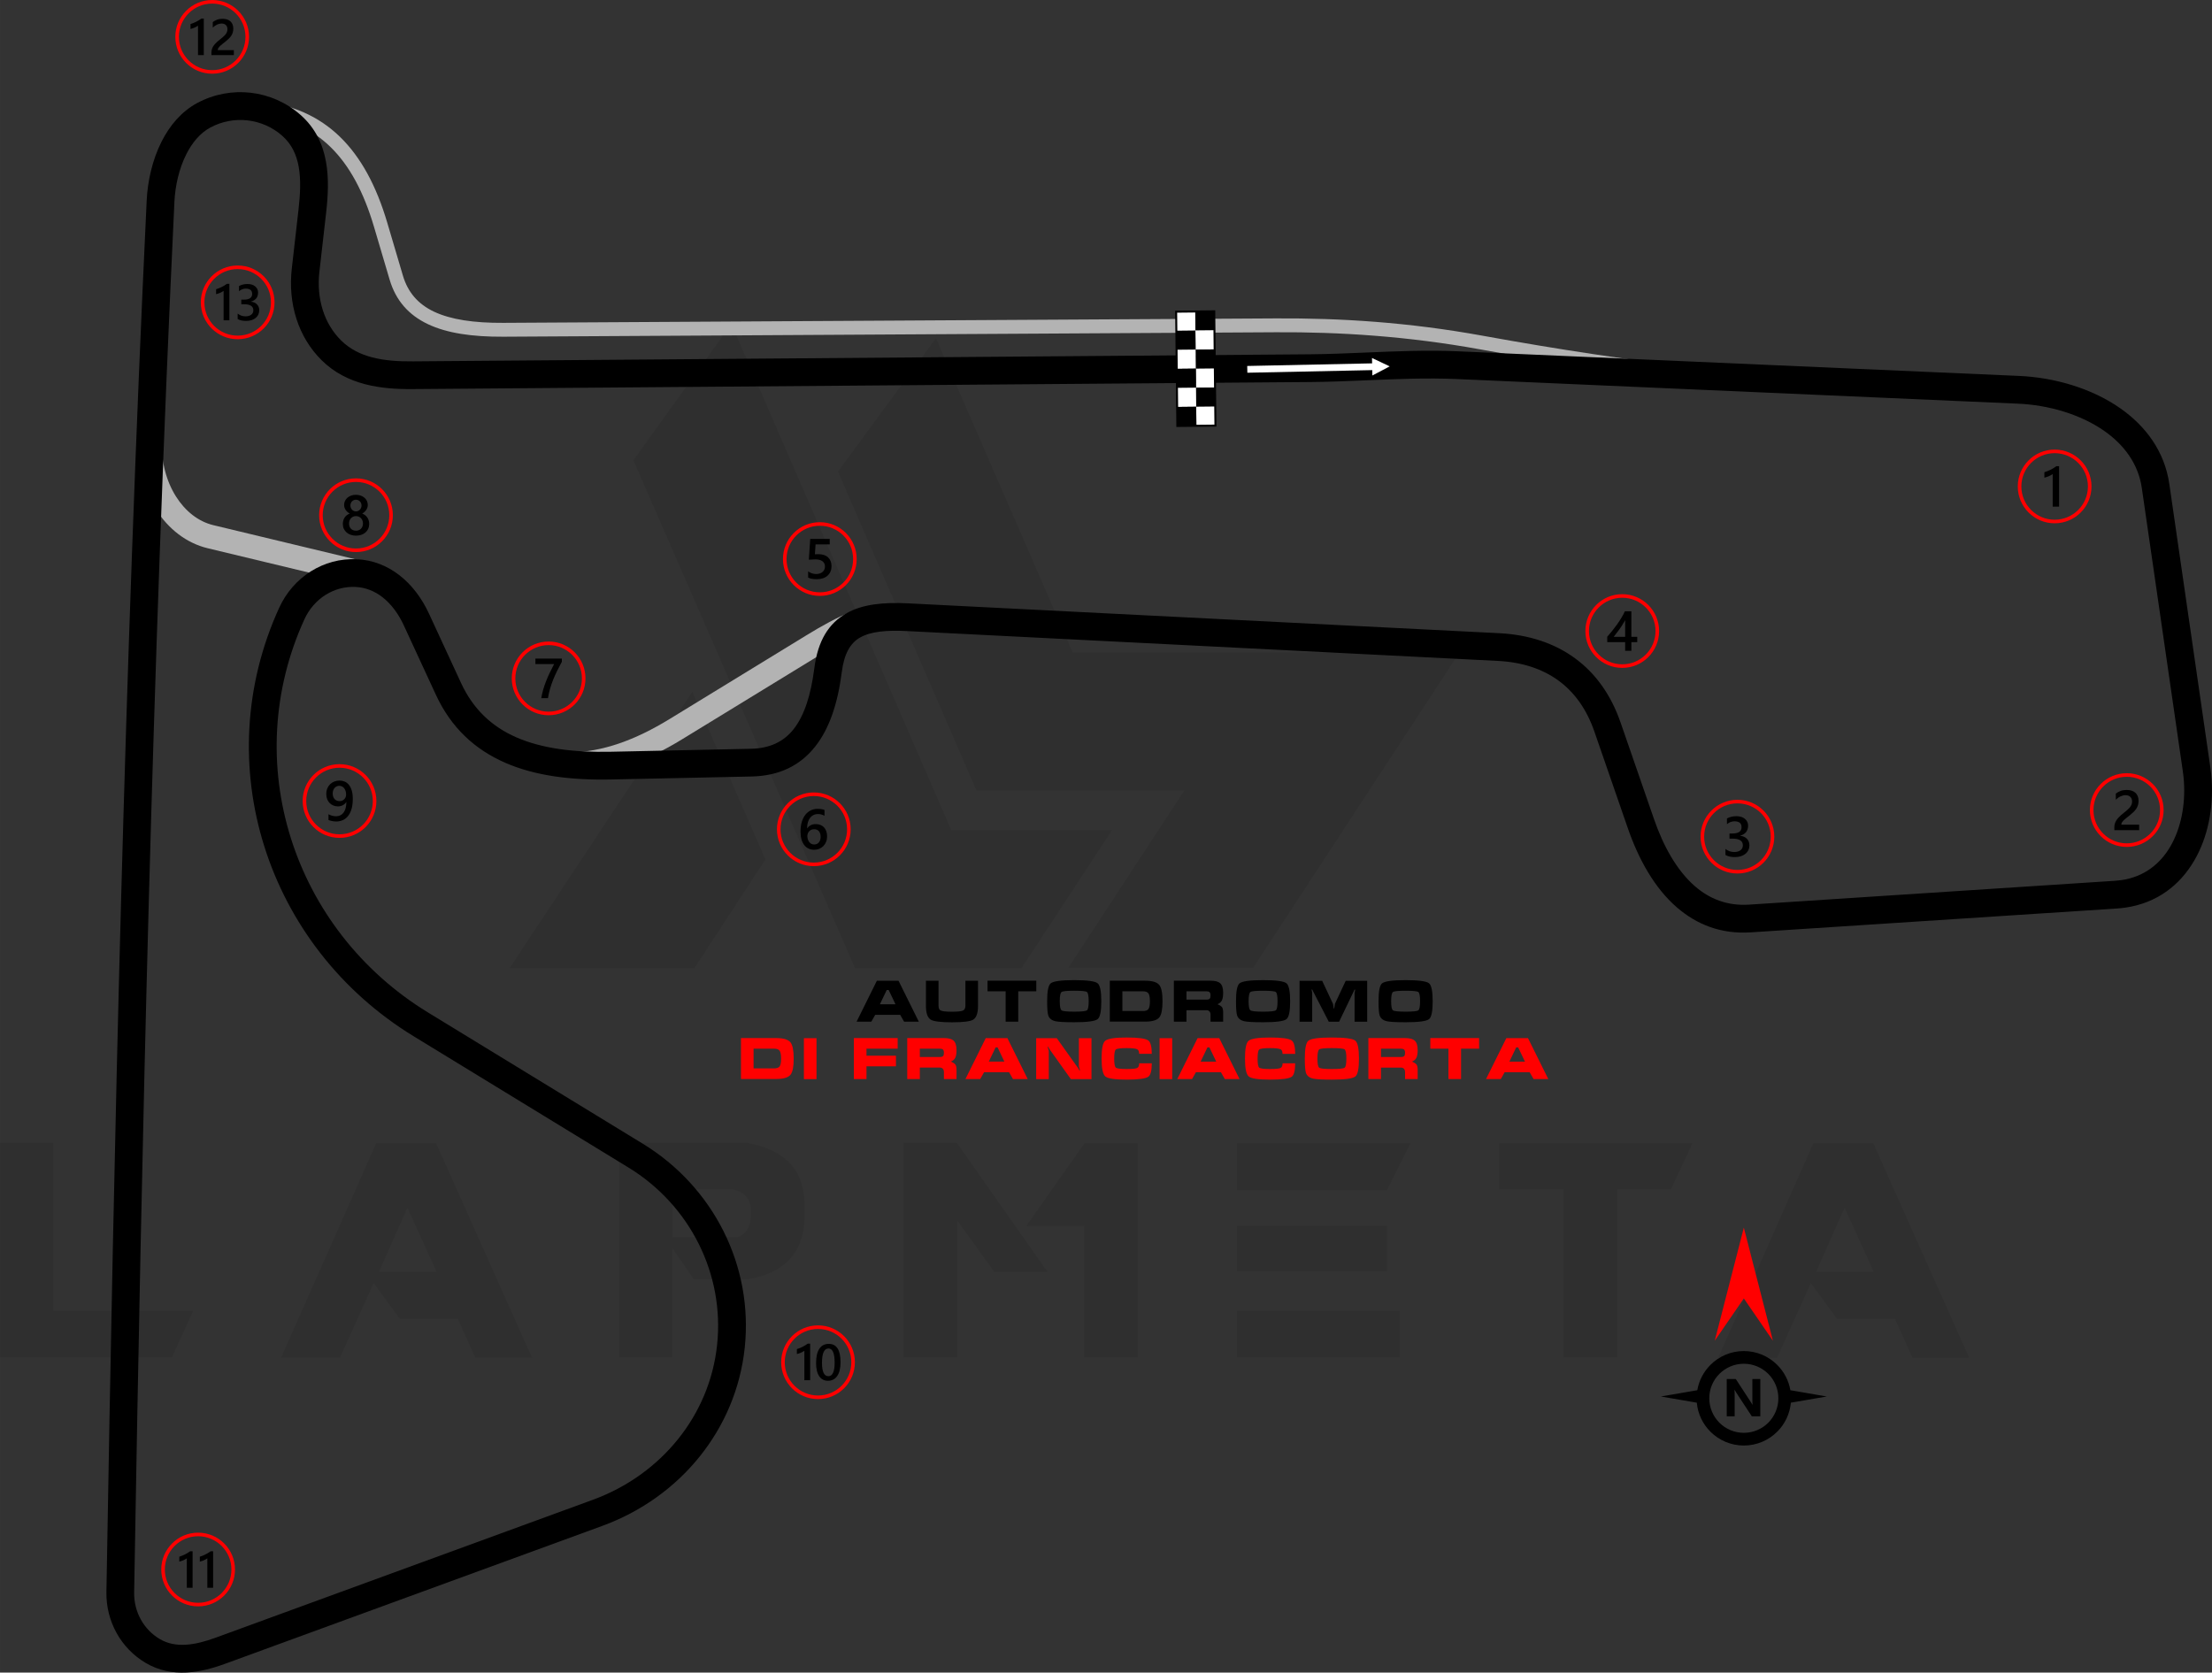 <?xml version="1.0" encoding="UTF-8"?>
<!DOCTYPE svg PUBLIC "-//W3C//DTD SVG 1.1//EN" "http://www.w3.org/Graphics/SVG/1.1/DTD/svg11.dtd">
<!-- Creator: CorelDRAW 2020 (64-Bit) -->
<svg xmlns="http://www.w3.org/2000/svg" xml:space="preserve" width="196.186mm" height="148.36mm" version="1.1" style="shape-rendering:geometricPrecision; text-rendering:geometricPrecision; image-rendering:optimizeQuality; fill-rule:evenodd; clip-rule:evenodd"
viewBox="0 0 9109.04 6888.47"
 xmlns:xlink="http://www.w3.org/1999/xlink"
 xmlns:xodm="http://www.corel.com/coreldraw/odm/2003">
 <rect x="0" y="0" width="9109.04" height="6888.47" fill="#333333" stroke="none"/>
 <defs>
  <style type="text/css">
   <![CDATA[
    .fil4 {fill:black}
    .fil5 {fill:white}
    .fil7 {fill:black;fill-rule:nonzero}
    .fil2 {fill:black;fill-rule:nonzero}
    .fil1 {fill:#B3B3B3;fill-rule:nonzero}
    .fil3 {fill:red;fill-rule:nonzero}
    .fil6 {fill:white;fill-rule:nonzero}
    .fil0 {fill:black;fill-opacity:0.071}
   ]]>
  </style>
 </defs>
 <g id="Layer_x0020_1">
  <path class="fil0" d="M-0 5590.4l0 -883.5 219.41 0 0 691.88 576.33 0 -87.76 191.62 -707.97 0zm2608.08 -3694.91l912.76 2091.73 686.03 0 373 -569.01 -662.63 0 -905.44 -2084.42 -403.72 561.69zm1246.26 -503.19l563.16 1294.53 1592.94 0 -849.86 1298.93 -760.63 0 0 -1.46 476.86 -728.45 -855.71 0 -570.47 -1313.55 403.72 -549.99zm-702.12 2147.32l-292.55 447.61 -760.63 0 0 -1.46 751.85 -1136.56 301.33 690.41zm-961.03 2052.24l-234.04 0 -71.68 -159.44 -238.43 0 -108.24 -147.74 -138.96 307.18 -242.82 0 392.01 -883.5 247.21 0 394.94 883.5zm-393.48 -353.99l-119.94 -263.29 -117.02 263.29 236.96 0zm972.73 -143.35l266.22 0c38.03,-11.71 57.04,-46.81 55.58,-105.32 0,-48.27 -23.4,-78.99 -73.13,-90.69l-248.67 0 0 196.01zm87.76 175.53l-89.23 -128.72 0 449.06 -219.41 0 0 -883.5 528.05 0c155.05,27.79 234.04,111.17 235.5,253.06l0 52.66c-1.46,143.35 -78.99,229.65 -232.58,255.98l-222.34 -0 0 1.47zm1455.44 -32.19l-219.41 0 -152.13 -210.63 -0 563.16 -220.87 0 0 -883.5 219.41 0 373.01 530.98zm152.13 -529.51l219.41 0 0 882.04 -220.88 0 0 -541.21 -238.43 0 239.89 -340.82zm1298.92 690.42l0 191.62 -671.4 0 0 -191.62 671.4 0zm-52.66 -351.06l0 188.69 -618.74 0 0 -188.7 618.74 0zm96.54 -339.36l-96.54 193.09 -618.74 0 0 -193.09 715.28 0zm628.98 190.16l-264.76 0 0 -190.16 797.2 0 -89.23 190.16 -220.88 0 0 691.88 -220.88 0 0 -691.88 -1.46 0zm1671.93 693.34l-234.04 0 -71.68 -159.44 -238.43 0 -108.24 -147.74 -138.96 307.18 -242.81 0 392.01 -883.5 247.21 0 394.94 883.5zm-393.48 -353.99l-119.94 -263.29 -117.02 263.29 236.96 0z"/>
  <g id="_2387780093024">
   <path class="fil1" d="M1488.34 2410.02l-632.67 -152.03c-88.48,-21.26 -162.67,-79.99 -213.4,-159.84 -49.74,-78.28 -77.19,-177.5 -73.16,-281.26l97.89 3.45c-3.24,83.47 18.6,162.9 58.19,225.21 37.59,59.16 90.91,102.27 153.12,117.22l632.67 152.03 -22.65 95.21z"/>
   <path class="fil1" d="M2346.6 3098.66c67.4,-0.72 134.53,-13.48 202.33,-36.63 68.81,-23.5 138.16,-57.77 208.98,-101.11l562.03 -343.98c65.86,-40.31 127.46,-74.81 187.06,-97.8 63.77,-24.59 124.75,-35.86 184.94,-27.06l-14.21 97.12c-42.05,-6.14 -86.97,2.62 -135.42,21.31 -52.6,20.29 -109.58,52.34 -171.32,90.13l-562.03 343.98c-76.84,47.02 -152.63,84.4 -228.56,110.32 -76.95,26.28 -154.22,40.77 -233.04,41.62l-0.77 -97.89z"/>
   <path class="fil1" d="M1065.16 416.85c137.14,12.41 247.35,61.72 334.89,146.73 86.42,83.9 149.88,202.1 194.65,353.49l64.49 218.05c20.49,69.28 62.79,117.61 128.07,148.47 69.01,32.63 163.69,46.73 285.13,46.04l3181.77 -18.36c133.28,-0.77 270.11,3.25 410.79,14.29 140.95,11.06 287.03,29.24 438.94,56.8 323.05,58.61 602.42,100.01 837.63,126.26 251.77,28.1 451.73,38.69 599.54,34.34l1.57 57.1c-150.76,4.43 -353.42,-6.23 -607.37,-34.57 -235.41,-26.28 -515.99,-67.89 -841.44,-126.93 -148.84,-27 -293.16,-44.91 -433.34,-55.91 -140.45,-11.02 -275.55,-15.04 -406.09,-14.29l-3181.77 18.36c-130.02,0.75 -232.77,-15.01 -309.76,-51.4 -80.73,-38.17 -133.08,-98.09 -158.51,-184.08l-64.49 -218.05c-41.97,-141.91 -100.57,-251.85 -179.65,-328.63 -77.95,-75.69 -176.72,-119.66 -300.17,-130.83l5.15 -56.88z"/>
   <path class="fil2" d="M5394.38 1573.34l-3696.26 29.12c-65.88,0.52 -131.97,-3.79 -194.32,-20.06 -65.99,-17.21 -127.16,-47.39 -178.75,-98.26 -49.35,-48.66 -83.74,-107.14 -104.16,-170.54 -21.27,-66.02 -27.31,-137.08 -19.28,-207.55l27.64 -242.63c7.04,-61.83 10.41,-123.09 0.78,-176.8 -8.75,-48.84 -28.65,-92.9 -67.64,-127.35 -40.77,-36.01 -90.76,-57.45 -142.64,-63.45 -51.87,-5.99 -105.49,3.51 -153.5,29.33 -42.47,22.84 -75.24,62.79 -99.08,110.12 -30.22,60 -45.84,130.91 -48.92,195.64 -46.48,975.48 -79.86,1935.42 -105.63,2886.45 -25.83,953.57 -44.08,1898.42 -60.21,2841.08 -0.67,39.75 9.09,78.16 27.6,111.54 18.26,32.93 45.01,61.01 78.59,80.68 32.16,18.84 67.55,24.95 104.16,23.13 40.21,-2 82.67,-13.56 124.62,-28.9l1554.03 -568.17c140.66,-51.42 261.9,-138.82 351.5,-250.68 87.43,-109.17 144.62,-241.78 160.08,-387.06 15.56,-146.13 -12.36,-289.63 -75.45,-415.99 -63.67,-127.5 -163.1,-237.4 -289.79,-314.82l-884.5 -540.53c-303.35,-185.38 -515.91,-466.91 -615.11,-782.87 -98.41,-313.41 -85.19,-660.78 61.63,-981.92 28.77,-62.93 74.47,-114.75 130.33,-149.81 55.39,-34.77 120.65,-53.2 189.32,-49.91 66.74,3.19 125.25,27.24 174.5,65.17 52.37,40.33 93.69,96.25 122.65,158.9l132.06 285.62c50.16,108.48 127.56,180.16 227.9,223.94 105.1,45.85 236.33,62.51 388.56,59.27l577.39 -12.29c77.97,-1.66 135.16,-29.52 175.4,-80.49 44.3,-56.1 71.44,-140.9 85.4,-250.4 14.69,-115.23 59.69,-185.43 131.3,-226.48 66.65,-38.19 152.61,-46.77 256.66,-41.52l2432.38 122.86c121.61,6.14 227.01,40.78 312.37,103.33 84.21,61.71 147.89,149.85 187.33,263.81l138.2 399.26c38.09,110.05 93.07,210.32 168.34,275.8 59.54,51.79 133.01,81.55 222.49,75.72l1507.96 -98.28c8.68,-0.56 17.3,-1.48 25.83,-2.71 92.68,-13.41 159.14,-66.33 201.06,-137.89 44.33,-75.68 62.44,-172.31 56.24,-267.38 -0.92,-14.19 -2.43,-28.51 -4.5,-42.82l-168.91 -1167.04c-14.37,-99.34 -73.17,-177.68 -154.09,-234.41 -99.03,-69.43 -230.35,-107.18 -356.82,-112.73l-2309.54 -101.33c-123.45,-5.41 -247.22,-0.16 -370.29,5.07 -77.75,3.3 -155.25,6.6 -234.9,7.22zm-3697.15 -85.09l3696.26 -29.12c75.25,-0.59 153.15,-3.9 231.31,-7.22 125.45,-5.33 251.61,-10.68 379.7,-5.07l2309.54 101.33c146.52,6.43 299.94,51.06 417.29,133.33 105.64,74.06 182.64,178.06 202.01,311.89l168.91 1167.04c2.46,16.97 4.26,34.27 5.4,51.77 7.58,116.24 -15.6,236.19 -71.91,332.32 -58.73,100.25 -152.35,174.45 -283.47,193.43 -11.17,1.62 -22.77,2.83 -34.78,3.61l-1507.96 98.28c-122.84,8 -223.49,-32.68 -304.91,-103.5 -91.44,-79.54 -156.81,-197.3 -201.04,-325.06l-138.2 -399.26c-31.48,-90.94 -81.44,-160.66 -147.02,-208.72 -67.02,-49.11 -151.42,-76.4 -250.11,-81.38l-2432.38 -122.86c-83.46,-4.21 -149.69,1.11 -194.41,26.73 -39.74,22.78 -65.3,66.35 -74.87,141.38 -16.54,129.8 -51.13,233.38 -109.14,306.83 -62.05,78.59 -147.8,121.5 -262.74,123.94l-577.39 12.29c-168.11,3.58 -315.16,-15.75 -436.49,-68.68 -126.09,-55.01 -223.28,-144.91 -286.12,-280.81l-132.06 -285.62c-21.62,-46.76 -51.54,-87.79 -88.62,-116.35 -31.35,-24.14 -68.27,-39.44 -110.01,-41.43 -44.62,-2.13 -87.03,9.84 -123.03,32.45 -37.37,23.46 -67.99,58.24 -87.33,100.54 -134.52,294.25 -146.55,612.8 -56.25,900.4 91.11,290.17 286.48,548.82 565.4,719.28l884.5 540.53c145.55,88.95 259.73,215.11 332.79,361.4 72.54,145.26 104.6,310.54 86.65,479.13 -17.85,167.64 -83.84,320.66 -184.72,446.63 -102.42,127.87 -240.97,227.76 -401.66,286.51l-1554.03 568.17c-51.3,18.76 -104.59,32.96 -158.21,35.62 -57.22,2.84 -113.78,-7.45 -167.31,-38.81 -51.69,-30.28 -92.76,-73.31 -120.69,-123.67 -28.12,-50.72 -42.96,-108.86 -41.94,-168.87 16.15,-944.01 34.41,-1889.65 60.21,-2841.97 25.87,-954.86 59.27,-1916.26 105.63,-2889.14 3.77,-79.28 23.25,-166.79 61.01,-241.78 33.69,-66.9 82.02,-124.43 147,-159.39 69.19,-37.22 146.26,-50.92 220.68,-42.32 74.41,8.6 146.37,39.57 205.34,91.67 60.75,53.67 91.35,120.09 104.37,192.74 12.15,67.78 8.59,139.07 0.56,209.49l-27.64 242.63c-6.28,55.12 -1.79,109.97 14.35,160.08 14.9,46.28 39.84,88.81 75.49,123.96 35.92,35.42 79.59,56.72 127.25,69.14 51.32,13.39 107.76,16.92 164.76,16.47z"/>
  </g>
  <g id="_2387780094416">
   <path class="fil3" d="M2259.23 2642.04c41.91,0 79.87,17 107.34,44.47 27.46,27.47 44.46,65.43 44.46,107.34 0,41.91 -17,79.87 -44.46,107.34 -27.47,27.46 -65.43,44.46 -107.34,44.46 -41.91,0 -79.87,-17 -107.34,-44.46 -27.46,-27.47 -44.46,-65.43 -44.46,-107.34 0,-41.91 17,-79.88 44.47,-107.34 27.46,-27.46 65.43,-44.47 107.34,-44.47zm96.92 54.89c-24.8,-24.8 -59.07,-40.14 -96.92,-40.14 -37.85,0 -72.12,15.34 -96.91,40.14 -24.8,24.8 -40.15,59.06 -40.15,96.92 0,37.85 15.35,72.12 40.14,96.91 24.8,24.8 59.07,40.14 96.92,40.14 37.85,0 72.12,-15.35 96.92,-40.14 24.8,-24.8 40.14,-59.07 40.14,-96.91 0,-37.85 -15.34,-72.12 -40.14,-96.92z"/>
   <path class="fil4" d="M2313.68 2725.55c-6.83,12.49 -13.27,24.86 -19.32,37.08 -6.09,12.26 -11.56,24.52 -16.48,36.89 -4.93,12.33 -9.19,24.79 -12.85,37.32 -3.64,12.57 -6.44,25.37 -8.42,38.48l-27.61 0c1.82,-11.67 4.42,-23.31 7.8,-34.95 3.37,-11.64 7.33,-23.24 11.87,-34.87 4.54,-11.64 9.62,-23.32 15.28,-35.07 5.62,-11.75 11.64,-23.62 17.99,-35.57l-77.16 0 0 -22.5 108.89 0 0 13.19z"/>
  </g>
  <g id="_2387780094368">
   <path class="fil3" d="M3351.24 3263.59c41.91,0 79.87,17 107.34,44.46 27.46,27.47 44.46,65.43 44.46,107.34 0,41.91 -17,79.87 -44.46,107.34 -27.47,27.46 -65.43,44.46 -107.34,44.46 -41.91,0 -79.87,-17 -107.33,-44.46 -27.46,-27.47 -44.46,-65.43 -44.46,-107.34 0,-41.91 16.99,-79.87 44.46,-107.34 27.47,-27.46 65.42,-44.46 107.33,-44.46zm96.92 54.89c-24.8,-24.8 -59.07,-40.14 -96.92,-40.14 -37.85,0 -72.12,15.34 -96.91,40.14 -24.8,24.8 -40.14,59.07 -40.14,96.92 0,37.85 15.35,72.12 40.14,96.92 24.8,24.79 59.07,40.14 96.91,40.14 37.85,0 72.12,-15.35 96.92,-40.14 24.8,-24.8 40.14,-59.07 40.14,-96.92 0,-37.85 -15.34,-72.12 -40.14,-96.92z"/>
   <path class="fil4" d="M3405.96 3444.43c0,8.18 -1.35,15.67 -4.03,22.42 -2.67,6.71 -6.4,12.53 -11.17,17.42 -4.77,4.89 -10.44,8.69 -16.99,11.37 -6.56,2.72 -13.66,4.03 -21.34,4.03 -8.18,0 -15.71,-1.59 -22.54,-4.77 -6.86,-3.19 -12.76,-7.92 -17.73,-14.2 -4.96,-6.28 -8.8,-14.11 -11.56,-23.47 -2.72,-9.35 -4.07,-20.21 -4.07,-32.55 0,-15.09 1.78,-28.47 5.39,-40.15 3.61,-11.64 8.53,-21.41 14.82,-29.28 6.29,-7.92 13.69,-13.88 22.19,-17.96 8.46,-4.11 17.65,-6.17 27.5,-6.17 6.13,0 11.72,0.43 16.76,1.28 5.05,0.82 9.09,1.98 12.11,3.42l0 23.74c-3.89,-1.97 -8,-3.64 -12.42,-5 -4.38,-1.36 -9.42,-2.05 -15.09,-2.05 -6.36,0 -12.26,1.28 -17.61,3.88 -5.39,2.56 -10.05,6.32 -13.93,11.28 -3.91,4.96 -6.98,11.13 -9.23,18.43 -2.21,7.29 -3.38,15.74 -3.45,25.29l0.69 0c3.49,-5.39 8.19,-9.62 14.12,-12.72 5.98,-3.11 12.95,-4.65 20.99,-4.65 7.14,0 13.54,1.12 19.27,3.45 5.71,2.32 10.6,5.62 14.63,10.01 4.08,4.35 7.22,9.66 9.38,15.9 2.21,6.25 3.3,13.27 3.3,21.07zm-26.57 2.16c0,-4.69 -0.59,-8.96 -1.67,-12.84 -1.09,-3.88 -2.75,-7.17 -5.01,-9.93 -2.21,-2.79 -5.04,-4.92 -8.42,-6.44 -3.33,-1.51 -7.33,-2.26 -11.87,-2.26 -4.54,0 -8.53,0.82 -11.98,2.45 -3.45,1.63 -6.33,3.76 -8.69,6.4 -2.37,2.63 -4.11,5.7 -5.27,9.08 -1.16,3.41 -1.79,6.9 -1.79,10.47 0,3.88 0.59,7.83 1.67,11.87 1.09,4.07 2.79,7.76 5.04,11.09 2.29,3.34 5.2,6.06 8.69,8.22 3.53,2.17 7.72,3.26 12.57,3.26 4.3,0 8.14,-0.81 11.49,-2.4 3.33,-1.6 6.12,-3.8 8.33,-6.59 2.26,-2.8 3.97,-6.14 5.13,-9.94 1.16,-3.84 1.79,-7.99 1.79,-12.45z"/>
  </g>
  <g id="_2387780093360">
   <path class="fil3" d="M3376.04 2150.58c41.91,0 79.87,16.99 107.34,44.46 27.47,27.46 44.46,65.42 44.46,107.33 0,41.91 -17,79.87 -44.46,107.34 -27.47,27.46 -65.43,44.46 -107.34,44.46 -41.91,0 -79.87,-16.99 -107.34,-44.46 -27.47,-27.46 -44.46,-65.43 -44.46,-107.34 0,-41.91 16.99,-79.87 44.46,-107.33 27.46,-27.47 65.43,-44.46 107.34,-44.46zm96.91 54.88c-24.8,-24.8 -59.07,-40.14 -96.91,-40.14 -37.85,0 -72.12,15.34 -96.91,40.14 -24.8,24.8 -40.14,59.07 -40.14,96.91 0,37.85 15.34,72.12 40.14,96.92 24.79,24.79 59.06,40.14 96.91,40.14 37.85,0 72.12,-15.35 96.91,-40.14 24.8,-24.8 40.14,-59.07 40.14,-96.92 0,-37.85 -15.35,-72.12 -40.14,-96.91z"/>
   <path class="fil4" d="M3327.9 2378.62l0 -25.33c10.7,7.22 21.53,10.78 32.51,10.78 11.05,0 19.97,-2.79 26.68,-8.46 6.75,-5.63 10.12,-13.15 10.12,-22.57 0,-9.23 -3.41,-16.41 -10.28,-21.56 -6.86,-5.17 -16.67,-7.73 -29.48,-7.73 -4.39,0 -13.3,0.43 -26.73,1.36l5.82 -85.68 80.21 0 0 22.5 -58.29 0 -2.72 40.8c5.23,-0.31 9.96,-0.46 14.19,-0.46 17.26,0 30.64,4.42 40.07,13.3 9.43,8.85 14.16,20.99 14.16,36.35 0,16.13 -5.43,29.09 -16.21,38.83 -10.78,9.74 -25.64,14.58 -44.5,14.58 -15.9,0 -27.77,-2.21 -35.57,-6.71z"/>
  </g>
  <g id="_2387780097488">
   <path class="fil3" d="M7154.77 3293.85c41.91,0 79.87,17 107.34,44.46 27.46,27.47 44.46,65.43 44.46,107.34 0,41.91 -17,79.87 -44.46,107.34 -27.47,27.46 -65.43,44.46 -107.34,44.46 -41.91,0 -79.87,-17 -107.33,-44.46 -27.47,-27.47 -44.46,-65.43 -44.46,-107.34 0,-41.91 17,-79.87 44.46,-107.34 27.47,-27.46 65.42,-44.46 107.33,-44.46zm96.92 54.89c-24.8,-24.8 -59.07,-40.14 -96.92,-40.14 -37.85,0 -72.11,15.35 -96.91,40.14 -24.8,24.8 -40.14,59.07 -40.14,96.91 0,37.85 15.34,72.12 40.14,96.92 24.79,24.8 59.06,40.14 96.91,40.14 37.85,0 72.12,-15.34 96.92,-40.14 24.8,-24.8 40.14,-59.07 40.14,-96.92 0,-37.85 -15.35,-72.12 -40.14,-96.91z"/>
   <path class="fil4" d="M7105.51 3521.13l0 -24.79c10.63,8.42 22.57,12.61 35.92,12.61 10.82,0 19.51,-2.44 25.98,-7.37 6.49,-4.92 9.7,-11.59 9.7,-20.02 0,-18.46 -14.12,-27.73 -42.4,-27.73l-12.62 0 0 -21.14 12.07 0c25.05,0 37.58,-8.69 37.58,-26.1 0,-16.07 -9.77,-24.09 -29.28,-24.09 -10.94,0 -21.18,3.89 -30.8,11.68l0 -23.39c11.06,-6.21 24.13,-9.36 39.18,-9.36 14.47,0 26.07,3.65 34.8,10.94 8.69,7.25 13.07,16.56 13.07,27.93 0,21.45 -10.94,35.26 -32.74,41.39l0 0.47c11.75,1.12 21.02,5.23 27.85,12.29 6.83,7.1 10.21,15.94 10.21,26.54 0,14.63 -5.47,26.45 -16.45,35.41 -11.02,9 -25.49,13.46 -43.45,13.46 -16.14,0 -29.02,-2.91 -38.64,-8.73z"/>
  </g>
  <g id="_2387780099504">
   <path class="fil3" d="M6680.43 2447.05c41.91,0 79.87,17 107.33,44.46 27.46,27.47 44.46,65.43 44.46,107.34 0,41.91 -17,79.87 -44.46,107.34 -27.47,27.46 -65.42,44.46 -107.33,44.46 -41.91,0 -79.87,-17 -107.34,-44.46 -27.46,-27.47 -44.46,-65.43 -44.46,-107.34 0,-41.91 17,-79.87 44.46,-107.34 27.47,-27.46 65.43,-44.46 107.34,-44.46zm96.91 54.89c-24.8,-24.8 -59.07,-40.14 -96.91,-40.14 -37.85,0 -72.12,15.35 -96.92,40.14 -24.8,24.8 -40.14,59.07 -40.14,96.92 0,37.85 15.34,72.12 40.14,96.91 24.8,24.8 59.07,40.14 96.92,40.14 37.85,0 72.11,-15.35 96.91,-40.14 24.79,-24.8 40.14,-59.07 40.14,-96.91 0,-37.85 -15.35,-72.12 -40.14,-96.92z"/>
   <path class="fil4" d="M6718 2517.37l0 105.24 24.2 0 0 21.92 -24.2 0 0 35.8 -25.57 0 0 -35.8 -73.78 0 0 -22.15c6.68,-7.53 13.51,-15.64 20.53,-24.4 7.02,-8.73 13.77,-17.69 20.25,-26.8 6.48,-9.11 12.44,-18.27 17.99,-27.42 5.55,-9.19 10.21,-17.96 13.97,-26.38l26.61 0zm-25.57 105.24l0 -68.43c-8.26,14.86 -16.45,27.82 -24.51,38.87 -8.07,11.06 -15.6,20.91 -22.66,29.56l47.17 0z"/>
  </g>
  <g id="_2387780121152">
   <path class="fil3" d="M1466.01 1970.07c41.91,0 79.87,17 107.34,44.46 27.46,27.47 44.46,65.43 44.46,107.34 0,41.91 -17,79.87 -44.46,107.34 -27.47,27.46 -65.43,44.46 -107.34,44.46 -41.91,0 -79.87,-17 -107.34,-44.46 -27.46,-27.47 -44.46,-65.43 -44.46,-107.34 0,-41.91 17,-79.87 44.46,-107.34 27.47,-27.46 65.43,-44.46 107.34,-44.46zm96.92 54.89c-24.8,-24.8 -59.07,-40.14 -96.92,-40.14 -37.85,0 -72.11,15.35 -96.91,40.14 -24.8,24.8 -40.14,59.07 -40.14,96.91 0,37.85 15.34,72.12 40.14,96.92 24.8,24.8 59.07,40.14 96.91,40.14 37.85,0 72.12,-15.35 96.92,-40.14 24.79,-24.8 40.14,-59.07 40.14,-96.92 0,-37.85 -15.35,-72.12 -40.14,-96.91z"/>
   <path class="fil4" d="M1411.7 2157.96c0,-4.69 0.59,-9.23 1.75,-13.61 1.16,-4.42 2.95,-8.46 5.27,-12.18 2.37,-3.73 5.32,-7.06 8.89,-10.01 3.57,-2.94 7.72,-5.31 12.49,-7.14 -7.06,-3.95 -12.65,-8.99 -16.84,-15.16 -4.15,-6.21 -6.24,-13.04 -6.24,-20.53 0,-6.01 1.24,-11.51 3.73,-16.6 2.44,-5.08 5.86,-9.47 10.2,-13.19 4.39,-3.73 9.5,-6.59 15.41,-8.69 5.93,-2.09 12.37,-3.14 19.31,-3.14 7.06,0 13.54,1.09 19.52,3.19 5.93,2.13 11.09,5.04 15.43,8.77 4.35,3.72 7.76,8.11 10.16,13.19 2.45,5.08 3.64,10.54 3.64,16.48 0,7.49 -2.09,14.32 -6.24,20.53 -4.19,6.17 -9.69,11.21 -16.6,15.16 4.69,1.83 8.85,4.2 12.45,7.1 3.6,2.91 6.6,6.2 9.04,9.93 2.41,3.73 4.23,7.75 5.46,12.18 1.21,4.39 1.79,8.96 1.79,13.73 0,7.14 -1.32,13.66 -3.96,19.56 -2.68,5.89 -6.37,10.98 -11.14,15.16 -4.76,4.23 -10.51,7.49 -17.18,9.86 -6.63,2.33 -14,3.49 -22.03,3.49 -7.95,0 -15.24,-1.16 -21.88,-3.49 -6.63,-2.37 -12.34,-5.63 -17.14,-9.86 -4.81,-4.18 -8.58,-9.27 -11.25,-15.16 -2.72,-5.9 -4.04,-12.42 -4.04,-19.56zm25.69 -2.25c0,4.61 0.66,8.77 2.02,12.49 1.39,3.72 3.3,6.86 5.82,9.43 2.48,2.56 5.51,4.54 9.04,5.89 3.53,1.36 7.45,2.06 11.75,2.06 4.16,0 7.99,-0.7 11.48,-2.1 3.5,-1.39 6.48,-3.41 9.04,-6.01 2.53,-2.64 4.54,-5.79 5.98,-9.47 1.44,-3.64 2.13,-7.76 2.13,-12.29 0,-4.19 -0.65,-8.11 -2.02,-11.79 -1.39,-3.64 -3.29,-6.86 -5.81,-9.58 -2.48,-2.76 -5.51,-4.89 -9.04,-6.48 -3.53,-1.6 -7.45,-2.41 -11.75,-2.41 -4.07,0 -7.92,0.73 -11.4,2.21 -3.54,1.48 -6.56,3.57 -9.12,6.25 -2.53,2.72 -4.5,5.89 -5.98,9.62 -1.44,3.72 -2.13,7.76 -2.13,12.18zm5.55 -73.67c0,3.42 0.62,6.56 1.82,9.5 1.2,2.91 2.82,5.43 4.88,7.61 2.06,2.17 4.46,3.84 7.22,5.04 2.75,1.25 5.74,1.83 8.92,1.83 3.18,0 6.17,-0.63 8.92,-1.87 2.75,-1.24 5.2,-2.95 7.29,-5.12 2.06,-2.17 3.73,-4.69 4.93,-7.61 1.2,-2.91 1.82,-6.05 1.82,-9.39 0,-3.41 -0.59,-6.59 -1.75,-9.54 -1.2,-2.94 -2.79,-5.51 -4.85,-7.6 -2.06,-2.13 -4.46,-3.8 -7.26,-5.01 -2.83,-1.2 -5.85,-1.82 -9.11,-1.82 -3.41,0 -6.51,0.62 -9.31,1.86 -2.79,1.24 -5.2,2.99 -7.21,5.2 -2.02,2.17 -3.57,4.73 -4.66,7.64 -1.13,2.91 -1.66,6.01 -1.66,9.27z"/>
  </g>
  <g id="_2387780124224">
   <path class="fil3" d="M978.74 1093.44c41.91,0 79.87,16.99 107.33,44.46 27.47,27.46 44.46,65.42 44.46,107.33 0,41.91 -16.99,79.87 -44.46,107.34 -27.46,27.46 -65.42,44.46 -107.33,44.46 -41.91,0 -79.87,-17 -107.34,-44.46 -27.46,-27.47 -44.46,-65.43 -44.46,-107.34 0,-41.91 16.99,-79.87 44.46,-107.33 27.46,-27.47 65.43,-44.46 107.34,-44.46zm96.91 54.89c-24.8,-24.8 -59.07,-40.14 -96.91,-40.14 -37.85,0 -72.12,15.34 -96.92,40.14 -24.79,24.79 -40.14,59.06 -40.14,96.91 0,37.85 15.35,72.12 40.14,96.92 24.8,24.8 59.07,40.14 96.92,40.14 37.85,0 72.12,-15.35 96.91,-40.14 24.8,-24.8 40.14,-59.07 40.14,-96.92 0,-37.85 -15.34,-72.12 -40.14,-96.91z"/>
   <path class="fil4" d="M944.6 1168.83l0 150.37 -23.81 0 0 -121.24c-4.31,3.08 -8.93,5.71 -13.9,7.85 -4.93,2.16 -10.6,4.06 -16.98,5.7l0 -20.3c3.99,-1.29 7.81,-2.66 11.48,-4.1 3.71,-1.43 7.35,-3.05 10.92,-4.83 3.61,-1.79 7.21,-3.79 10.89,-5.95 3.64,-2.21 7.42,-4.69 11.34,-7.5l10.05 0zm34.02 144.94l0 -22.37c9.59,7.6 20.37,11.38 32.42,11.38 9.77,0 17.61,-2.21 23.45,-6.65 5.85,-4.44 8.76,-10.46 8.76,-18.07 0,-16.66 -12.75,-25.03 -38.26,-25.03l-11.38 0 0 -19.08 10.89 0c22.61,0 33.92,-7.84 33.92,-23.56 0,-14.5 -8.82,-21.74 -26.43,-21.74 -9.87,0 -19.11,3.51 -27.79,10.54l0 -21.11c9.98,-5.6 21.78,-8.44 35.36,-8.44 13.06,0 23.53,3.3 31.4,9.88 7.85,6.55 11.8,14.95 11.8,25.21 0,19.35 -9.87,31.82 -29.54,37.35l0 0.42c10.6,1.01 18.97,4.72 25.13,11.1 6.16,6.41 9.21,14.39 9.21,23.95 0,13.2 -4.94,23.87 -14.84,31.96 -9.94,8.13 -23,12.15 -39.21,12.15 -14.57,0 -26.19,-2.62 -34.87,-7.87z"/>
  </g>
  <g id="_2387780125424">
   <path class="fil3" d="M1398.17 3147.13c41.91,0 79.87,16.99 107.34,44.46 27.46,27.46 44.46,65.43 44.46,107.34 0,41.91 -16.99,79.87 -44.46,107.34 -27.46,27.46 -65.43,44.46 -107.34,44.46 -41.91,0 -79.87,-17 -107.34,-44.46 -27.46,-27.47 -44.46,-65.43 -44.46,-107.34 0,-41.91 17,-79.87 44.46,-107.34 27.47,-27.46 65.43,-44.46 107.34,-44.46zm96.92 54.88c-24.8,-24.8 -59.07,-40.14 -96.92,-40.14 -37.85,0 -72.12,15.35 -96.92,40.14 -24.79,24.8 -40.14,59.07 -40.14,96.92 0,37.85 15.35,72.11 40.14,96.91 24.8,24.8 59.07,40.14 96.92,40.14 37.85,0 72.12,-15.34 96.92,-40.14 24.79,-24.8 40.14,-59.07 40.14,-96.91 0,-37.85 -15.35,-72.12 -40.14,-96.92z"/>
   <path class="fil4" d="M1452.77 3290.02c0,16.3 -1.75,30.3 -5.27,42.06 -3.53,11.75 -8.38,21.41 -14.55,28.97 -6.17,7.56 -13.42,13.15 -21.68,16.76 -8.31,3.6 -17.23,5.39 -26.77,5.39 -3.1,0 -6.24,-0.19 -9.38,-0.54 -3.14,-0.39 -6.12,-0.89 -8.96,-1.48 -2.87,-0.62 -5.43,-1.28 -7.75,-2.02 -2.29,-0.69 -4.23,-1.4 -5.74,-2.1l0 -23.74c1.59,0.97 3.57,1.98 5.93,2.99 2.33,1.05 4.89,1.94 7.64,2.76 2.79,0.78 5.66,1.43 8.65,1.89 2.99,0.51 5.9,0.78 8.69,0.78 6.44,0 12.29,-1.28 17.56,-3.76 5.28,-2.53 9.74,-6.21 13.46,-11.13 3.72,-4.93 6.55,-11.06 8.58,-18.34 2.02,-7.34 3.03,-15.79 3.03,-25.42l-0.47 0c-1.36,2.41 -3.14,4.7 -5.39,6.87 -2.25,2.17 -4.81,4.07 -7.68,5.7 -2.88,1.63 -6.1,2.91 -9.59,3.92 -3.53,0.97 -7.29,1.47 -11.32,1.47 -6.83,0 -13.15,-1.19 -19.05,-3.6 -5.86,-2.37 -10.94,-5.74 -15.28,-10.16 -4.31,-4.39 -7.68,-9.74 -10.16,-16.02 -2.45,-6.29 -3.68,-13.31 -3.68,-21.03 0,-8.49 1.39,-16.14 4.18,-23 2.84,-6.87 6.67,-12.68 11.6,-17.49 4.92,-4.81 10.74,-8.53 17.37,-11.13 6.67,-2.64 13.92,-3.96 21.72,-3.96 7.33,0 14.32,1.4 20.87,4.16 6.56,2.79 12.29,7.17 17.27,13.19 4.96,6.05 8.88,13.81 11.83,23.35 2.91,9.55 4.35,21.11 4.35,34.68zm-27.51 -17.37c0,-5.47 -0.69,-10.44 -2.09,-14.89 -1.4,-4.46 -3.34,-8.31 -5.86,-11.48 -2.48,-3.19 -5.47,-5.67 -8.92,-7.37 -3.41,-1.75 -7.22,-2.64 -11.28,-2.64 -3.65,0 -7.1,0.74 -10.4,2.21 -3.3,1.47 -6.17,3.61 -8.65,6.33 -2.45,2.71 -4.42,6.01 -5.85,9.89 -1.44,3.84 -2.13,8.15 -2.13,12.84 0,5.17 0.69,9.7 2.09,13.61 1.39,3.97 3.33,7.26 5.85,9.97 2.48,2.68 5.51,4.74 9.04,6.13 3.49,1.4 7.41,2.09 11.64,2.09 3.8,0 7.29,-0.69 10.51,-2.09 3.22,-1.4 6.01,-3.3 8.42,-5.71 2.36,-2.37 4.23,-5.2 5.62,-8.45 1.36,-3.26 2.02,-6.76 2.02,-10.44z"/>
  </g>
  <g id="_2387780123216">
   <path class="fil3" d="M3368.67 5458.42c41.91,0 79.87,16.99 107.34,44.46 27.47,27.47 44.46,65.42 44.46,107.33 0,41.91 -17,79.87 -44.46,107.34 -27.47,27.46 -65.43,44.46 -107.34,44.46 -41.91,0 -79.87,-17 -107.34,-44.46 -27.47,-27.47 -44.46,-65.43 -44.46,-107.34 0,-41.91 16.99,-79.87 44.46,-107.33 27.46,-27.47 65.43,-44.46 107.34,-44.46zm96.91 54.88c-24.8,-24.8 -59.07,-40.14 -96.91,-40.14 -37.85,0 -72.12,15.34 -96.91,40.14 -24.8,24.8 -40.14,59.07 -40.14,96.91 0,37.85 15.34,72.12 40.14,96.92 24.79,24.8 59.06,40.14 96.91,40.14 37.85,0 72.12,-15.34 96.91,-40.14 24.8,-24.8 40.14,-59.07 40.14,-96.92 0,-37.85 -15.35,-72.12 -40.14,-96.91z"/>
   <path class="fil4" d="M3336.21 5533.81l0 150.37 -23.81 0 0 -121.24c-4.3,3.08 -8.93,5.71 -13.9,7.85 -4.93,2.16 -10.6,4.06 -16.98,5.7l0 -20.31c3.99,-1.29 7.8,-2.65 11.48,-4.1 3.71,-1.43 7.35,-3.05 10.92,-4.82 3.61,-1.79 7.21,-3.79 10.89,-5.95 3.65,-2.21 7.42,-4.69 11.35,-7.5l10.04 0zm73.15 152.82c-15.3,0 -27.27,-6.23 -35.85,-18.77 -8.58,-12.5 -12.85,-30.59 -12.85,-54.26 0,-25.98 4.44,-45.62 13.4,-58.95 8.97,-13.33 21.88,-20.03 38.79,-20.03 32.35,0 48.48,25.14 48.48,75.41 0,24.89 -4.55,43.86 -13.68,56.96 -9.11,13.09 -21.88,19.64 -38.3,19.64zm2.38 -133c-17.86,0 -26.78,19.64 -26.78,58.95 0,36.8 8.75,55.17 26.26,55.17 17.22,0 25.83,-18.69 25.83,-56.08 0,-38.72 -8.44,-58.05 -25.31,-58.05z"/>
  </g>
  <g id="_2387780128064">
   <path class="fil3" d="M873.75 0c41.91,0 79.87,16.99 107.34,44.46 27.46,27.47 44.46,65.43 44.46,107.34 0,41.91 -17,79.87 -44.46,107.33 -27.47,27.47 -65.43,44.46 -107.34,44.46 -41.91,0 -79.87,-17 -107.33,-44.46 -27.46,-27.47 -44.46,-65.42 -44.46,-107.33 0,-41.91 16.99,-79.87 44.46,-107.34 27.47,-27.47 65.42,-44.46 107.33,-44.46zm96.92 54.89c-24.8,-24.8 -59.06,-40.14 -96.92,-40.14 -37.85,0 -72.12,15.35 -96.91,40.14 -24.8,24.8 -40.14,59.07 -40.14,96.92 0,37.85 15.35,72.11 40.14,96.91 24.8,24.8 59.06,40.14 96.91,40.14 37.85,0 72.12,-15.34 96.92,-40.14 24.8,-24.79 40.14,-59.06 40.14,-96.91 0,-37.85 -15.34,-72.12 -40.14,-96.92z"/>
   <path class="fil4" d="M839.2 76.62l0 150.36 -23.8 0 0 -121.23c-4.31,3.08 -8.93,5.71 -13.9,7.84 -4.94,2.17 -10.6,4.06 -16.98,5.71l0 -20.31c3.99,-1.29 7.8,-2.65 11.48,-4.1 3.71,-1.43 7.35,-3.05 10.93,-4.82 3.6,-1.79 7.21,-3.79 10.89,-5.95 3.64,-2.21 7.42,-4.69 11.35,-7.5l10.04 0zm123.78 150.36l-92.31 0 0 -11.37c0,-4.66 0.66,-9.04 1.96,-13.09 1.3,-4.07 3.05,-7.88 5.22,-11.49 2.21,-3.57 4.76,-6.96 7.7,-10.15 2.94,-3.19 6.09,-6.26 9.41,-9.24 3.37,-2.97 6.8,-5.85 10.26,-8.61 3.5,-2.76 6.93,-5.53 10.26,-8.33 3.15,-2.7 6.02,-5.28 8.61,-7.88 2.62,-2.55 4.83,-5.21 6.68,-7.94 1.86,-2.73 3.3,-5.6 4.31,-8.65 1.02,-3.04 1.54,-6.34 1.54,-9.9 0,-3.89 -0.59,-7.28 -1.78,-10.19 -1.23,-2.9 -2.87,-5.35 -5.05,-7.28 -2.14,-1.96 -4.69,-3.44 -7.63,-4.42 -2.93,-1.02 -6.15,-1.51 -9.66,-1.51 -5.98,0 -12.1,1.4 -18.34,4.2 -6.23,2.8 -12.22,7.01 -17.96,12.64l0 -22.9c3.01,-2.24 6.05,-4.19 9.14,-5.88 3.08,-1.68 6.27,-3.08 9.56,-4.2 3.25,-1.16 6.72,-1.96 10.33,-2.52 3.64,-0.57 7.49,-0.85 11.58,-0.85 6.65,0 12.68,0.87 18.06,2.62 5.4,1.75 10.02,4.31 13.86,7.7 3.82,3.4 6.76,7.6 8.85,12.68 2.11,5.04 3.12,10.85 3.12,17.43 0,5.95 -0.74,11.31 -2.21,16.04 -1.47,4.76 -3.54,9.17 -6.23,13.3 -2.69,4.1 -5.99,7.99 -9.81,11.7 -3.81,3.67 -8.12,7.49 -12.81,11.38 -3.99,3.22 -7.91,6.33 -11.87,9.38 -3.92,3.05 -7.45,6.02 -10.6,8.92 -3.15,2.91 -5.71,5.81 -7.63,8.72 -1.96,2.91 -2.94,5.82 -2.94,8.75l0 0.53 66.38 0 0 20.41z"/>
  </g>
  <g id="_2387780136896">
   <path class="fil3" d="M8461.04 1851.56c41.91,0 79.87,16.99 107.33,44.46 27.47,27.46 44.46,65.42 44.46,107.33 0,41.91 -16.99,79.87 -44.46,107.34 -27.46,27.46 -65.42,44.46 -107.33,44.46 -41.91,0 -79.87,-17 -107.34,-44.46 -27.47,-27.47 -44.46,-65.43 -44.46,-107.34 0,-41.91 16.99,-79.87 44.46,-107.33 27.46,-27.47 65.43,-44.46 107.34,-44.46zm96.91 54.88c-24.8,-24.8 -59.07,-40.14 -96.91,-40.14 -37.85,0 -72.12,15.34 -96.92,40.14 -24.79,24.8 -40.14,59.07 -40.14,96.91 0,37.85 15.34,72.12 40.14,96.92 24.8,24.8 59.07,40.14 96.92,40.14 37.85,0 72.12,-15.34 96.91,-40.14 24.8,-24.8 40.14,-59.07 40.14,-96.92 0,-37.85 -15.35,-72.12 -40.14,-96.91z"/>
   <path class="fil4" d="M8479.35 1920.05l0 166.61 -26.38 0 0 -134.34c-4.77,3.41 -9.89,6.33 -15.4,8.7 -5.46,2.4 -11.75,4.49 -18.81,6.31l0 -22.5c4.42,-1.43 8.65,-2.94 12.72,-4.54 4.11,-1.59 8.15,-3.38 12.1,-5.35 4,-1.98 7.99,-4.19 12.07,-6.59 4.04,-2.45 8.23,-5.2 12.57,-8.31l11.13 0z"/>
  </g>
  <g id="_2387780136992">
   <path class="fil3" d="M8758.02 3184.34c41.91,0 79.87,17 107.34,44.46 27.46,27.46 44.46,65.43 44.46,107.34 0,41.91 -17,79.87 -44.46,107.34 -27.47,27.46 -65.43,44.46 -107.34,44.46 -41.91,0 -79.87,-16.99 -107.34,-44.46 -27.47,-27.46 -44.46,-65.43 -44.46,-107.34 0,-41.91 17,-79.87 44.46,-107.34 27.47,-27.46 65.43,-44.46 107.34,-44.46zm96.91 54.88c-24.8,-24.79 -59.07,-40.14 -96.91,-40.14 -37.85,0 -72.12,15.35 -96.91,40.14 -24.8,24.8 -40.14,59.07 -40.14,96.92 0,37.85 15.34,72.12 40.14,96.92 24.79,24.79 59.06,40.14 96.91,40.14 37.85,0 72.12,-15.35 96.91,-40.14 24.8,-24.8 40.14,-59.07 40.14,-96.92 0,-37.85 -15.35,-72.12 -40.14,-96.92z"/>
   <path class="fil4" d="M8809.16 3419l-102.29 0 0 -12.61c0,-5.16 0.73,-10.01 2.17,-14.51 1.43,-4.5 3.38,-8.73 5.78,-12.73 2.44,-3.95 5.27,-7.72 8.53,-11.25 3.26,-3.53 6.75,-6.94 10.43,-10.24 3.73,-3.29 7.53,-6.48 11.37,-9.55 3.88,-3.06 7.68,-6.12 11.37,-9.23 3.49,-2.99 6.67,-5.86 9.54,-8.73 2.91,-2.82 5.35,-5.78 7.41,-8.8 2.06,-3.03 3.65,-6.21 4.77,-9.59 1.13,-3.37 1.7,-7.02 1.7,-10.97 0,-4.3 -0.66,-8.07 -1.97,-11.29 -1.36,-3.22 -3.19,-5.93 -5.59,-8.07 -2.36,-2.17 -5.2,-3.8 -8.46,-4.89 -3.25,-1.13 -6.82,-1.67 -10.7,-1.67 -6.63,0 -13.41,1.55 -20.33,4.65 -6.9,3.11 -13.53,7.76 -19.9,14.01l0 -25.37c3.34,-2.48 6.71,-4.65 10.13,-6.51 3.41,-1.86 6.94,-3.42 10.59,-4.66 3.61,-1.28 7.45,-2.17 11.45,-2.79 4.03,-0.63 8.3,-0.93 12.83,-0.93 7.37,0 14.05,0.97 20.02,2.91 5.98,1.94 11.1,4.77 15.36,8.53 4.23,3.77 7.49,8.42 9.81,14.05 2.33,5.58 3.46,12.02 3.46,19.32 0,6.59 -0.82,12.53 -2.45,17.76 -1.63,5.27 -3.92,10.16 -6.9,14.74 -2.98,4.54 -6.63,8.85 -10.86,12.96 -4.22,4.07 -8.99,8.3 -14.19,12.6 -4.42,3.57 -8.77,7.02 -13.16,10.4 -4.35,3.38 -8.26,6.67 -11.75,9.89 -3.5,3.23 -6.33,6.44 -8.46,9.66 -2.17,3.22 -3.26,6.44 -3.26,9.69l0 0.59 73.55 0 0 22.62z"/>
  </g>
  <g id="_2387780139728">
   <g>
    <rect class="fil4" transform="matrix(0.015 1.46 -1.46 0.015 5000.3 1282.03)" width="53.74" height="53.74"/>
    <rect class="fil5" transform="matrix(0.015 1.46 -1.46 0.015 5001.11 1360.48)" width="53.74" height="53.74"/>
    <rect class="fil4" transform="matrix(0.015 1.46 -1.46 0.015 5001.93 1438.93)" width="53.74" height="53.74"/>
    <rect class="fil5" transform="matrix(0.015 1.46 -1.46 0.015 5002.74 1517.38)" width="53.74" height="53.74"/>
    <rect class="fil4" transform="matrix(0.015 1.46 -1.46 0.015 5003.55 1595.83)" width="53.74" height="53.74"/>
    <rect class="fil5" transform="matrix(0.015 1.46 -1.46 0.015 5004.36 1674.27)" width="53.74" height="53.74"/>
    <rect class="fil5" transform="matrix(0.015 1.46 -1.46 0.015 4921.85 1282.84)" width="53.74" height="53.74"/>
    <rect class="fil4" transform="matrix(0.015 1.46 -1.46 0.015 4922.67 1361.29)" width="53.74" height="53.74"/>
    <rect class="fil5" transform="matrix(0.015 1.46 -1.46 0.015 4923.48 1439.74)" width="53.74" height="53.74"/>
    <rect class="fil4" transform="matrix(0.015 1.46 -1.46 0.015 4924.29 1518.19)" width="53.74" height="53.74"/>
    <rect class="fil5" transform="matrix(0.015 1.46 -1.46 0.015 4925.1 1596.64)" width="53.74" height="53.74"/>
    <rect class="fil4" transform="matrix(0.015 1.46 -1.46 0.015 4925.91 1675.09)" width="53.74" height="53.74"/>
   </g>
   <path class="fil2" d="M5005.21 1756.82l-160.98 1.65 -4.95 -478.86 165.05 -1.71c1.83,159.62 3.32,319.25 4.97,478.88l-4.1 0.04zm-78.53 -7.36l74.35 -0.76 -4.77 -462.52 -148.73 1.52 4.78 462.53 74.37 -0.77z"/>
  </g>
  <g id="_2387780139344">
   <path class="fil3" d="M815.86 6312.1c41.91,0 79.87,17 107.34,44.46 27.46,27.46 44.46,65.43 44.46,107.34 0,41.91 -16.99,79.87 -44.46,107.33 -27.47,27.47 -65.43,44.47 -107.34,44.47 -41.91,0 -79.87,-17 -107.34,-44.47 -27.46,-27.46 -44.46,-65.42 -44.46,-107.33 0,-41.91 17,-79.87 44.46,-107.34 27.47,-27.47 65.43,-44.46 107.34,-44.46zm96.92 54.88c-24.8,-24.79 -59.07,-40.14 -96.92,-40.14 -37.85,0 -72.12,15.35 -96.91,40.14 -24.8,24.8 -40.14,59.07 -40.14,96.92 0,37.85 15.35,72.12 40.14,96.91 24.8,24.8 59.07,40.14 96.91,40.14 37.85,0 72.12,-15.35 96.92,-40.14 24.79,-24.8 40.14,-59.07 40.14,-96.91 0,-37.85 -15.35,-72.12 -40.14,-96.92z"/>
   <path class="fil4" d="M793.07 6388.72l0 150.36 -23.81 0 0 -121.23c-4.31,3.08 -8.93,5.71 -13.9,7.84 -4.93,2.16 -10.6,4.06 -16.98,5.7l0 -20.3c3.99,-1.29 7.81,-2.66 11.48,-4.1 3.71,-1.43 7.35,-3.05 10.92,-4.83 3.61,-1.79 7.21,-3.78 10.89,-5.95 3.64,-2.21 7.42,-4.69 11.34,-7.5l10.05 0zm84.51 0l0 150.36 -23.81 0 0 -121.23c-4.31,3.08 -8.93,5.71 -13.9,7.84 -4.94,2.16 -10.6,4.06 -16.98,5.7l0 -20.3c3.99,-1.29 7.8,-2.66 11.48,-4.1 3.71,-1.43 7.35,-3.05 10.92,-4.83 3.6,-1.79 7.21,-3.78 10.89,-5.95 3.64,-2.21 7.42,-4.69 11.34,-7.5l10.05 0z"/>
  </g>
  <g id="_2387780140400">
   <path class="fil2" d="M7181.1 5564.21c53.64,0 102.25,21.78 137.46,56.98l0.11 0.11c27.76,27.76 47.16,63.87 54.13,104.2l149.98 25.83 -147.97 25.49c-4.28,46.52 -24.93,88.29 -56.14,119.5l-0.11 0c-35.2,35.19 -83.82,56.97 -137.46,56.97 -53.72,0 -102.37,-21.78 -137.56,-56.97 -31.21,-31.21 -51.86,-72.99 -56.14,-119.5l-147.97 -25.49 149.98 -25.83c6.97,-40.33 26.36,-76.44 54.12,-104.2l0 -0.11c35.19,-35.19 83.84,-56.98 137.56,-56.98zm67.85 268.86l-34.93 0 -63.36 -96.58c-3.7,-5.64 -6.3,-9.88 -7.72,-12.74l-0.41 0c0.55,5.42 0.84,13.72 0.84,24.85l0 84.47 -32.7 0 0 -153.68 37.32 0 60.98 93.54c2.78,4.24 5.33,8.41 7.72,12.55l0.44 0c-0.59,-3.55 -0.88,-10.61 -0.88,-21.11l0 -84.98 32.7 0 0 153.68zm32.77 -174.95c-25.72,-25.7 -61.31,-41.6 -100.62,-41.6 -39.28,0 -74.85,15.93 -100.57,41.65 -25.76,25.68 -41.65,61.27 -41.65,100.57 0,39.28 15.93,74.85 41.65,100.57 25.72,25.72 61.29,41.65 100.57,41.65 39.31,0 74.9,-15.89 100.62,-41.6 25.68,-25.77 41.6,-61.34 41.6,-100.62 0,-39.31 -15.9,-74.9 -41.6,-100.62z"/>
   <polygon class="fil3" points="7181.1,5347.47 7061.34,5521.69 7181.1,5055.86 7300.86,5521.69 "/>
  </g>
  <polygon class="fil6" points="5650.39,1496.45 5136.05,1507.22 5136.64,1535.06 5650.97,1524.29 5651.43,1546.45 5722.83,1508.86 5649.92,1474.29 "/>
  <g id="_2387780143760">
   <path class="fil7" d="M3610.94 4039.15l89.21 0 83.55 168.55 -60.61 0 -16.09 -28.09 -102.89 0 -16.01 28.09 -60.69 0 83.55 -168.55zm48.65 38.04l-8.02 0 -28.12 58.77 64.2 0 -28.05 -58.77zm367.9 -38.04l0 102.7c0,30.52 -6.69,49.72 -20.06,57.63 -12.08,7.2 -41.18,10.82 -87.28,10.82 -45.95,0 -75.01,-3.62 -87.13,-10.82 -13.38,-8.06 -20.06,-27.26 -20.06,-57.63l0 -102.7 51.92 0 0 102.7c0,10.23 2.83,16.76 8.53,19.59 6.76,3.46 22.34,5.19 46.73,5.19 24.03,0 39.29,-1.65 45.74,-4.95 6.45,-3.15 9.68,-9.76 9.68,-19.83l0 -102.7 51.92 0zm39.14 43.46l0 -43.66 200.84 0 0 43.66 -74.3 0 0 125.08 -51.92 0 0 -125.08 -74.61 0zm468.55 40.87c0,41.03 -4.95,65.57 -14.87,73.59 -10.7,8.65 -42.95,12.98 -96.76,12.98 -39.34,0 -65.14,-1.42 -77.45,-4.25 -15.42,-3.62 -25.13,-11.49 -29.23,-23.56 -3.14,-9.32 -4.72,-28.91 -4.72,-58.77 0,-41.07 4.88,-65.61 14.63,-73.63 10.7,-8.85 42.95,-13.26 96.77,-13.26 53.69,0 85.87,4.33 96.52,13.02 10.07,8.18 15.1,32.8 15.1,73.87zm-171.11 0c0,21.55 2.52,34.02 7.55,37.48 4.88,3.62 22.18,5.43 51.92,5.43 29.89,0 47.36,-1.81 52.39,-5.43 4.88,-3.46 7.32,-15.93 7.32,-37.48 0,-21.75 -2.44,-34.42 -7.32,-38.04 -4.88,-3.46 -22.26,-5.2 -52.16,-5.2 -29.9,0 -47.28,1.73 -52.16,5.2 -5.03,3.62 -7.55,16.28 -7.55,38.04zm206.08 83.98l0 -168.51 145.38 0c29.58,0 49.09,5.9 58.57,17.74 8.77,10.98 13.17,33.24 13.17,66.79 0,33.31 -4.32,55.42 -12.98,66.28 -9.44,11.8 -29.03,17.7 -58.77,17.7l-145.38 0zm51.92 -43.66l84.76 0c11.13,0 18.68,-2.83 22.66,-8.46 3.89,-5.7 5.86,-16.33 5.86,-31.86 0,-15.61 -1.97,-26.32 -5.86,-32.1 -3.97,-5.86 -11.53,-8.77 -22.66,-8.77l-84.76 0 0 81.18zm211.93 -124.84l151.04 0c18.57,0 31.7,3.38 39.41,10.15 8.34,7.4 12.51,20.37 12.51,38.94 0,14.32 -1.73,25.02 -5.2,32.06 -3.62,7.12 -9.63,12.31 -18.13,15.61 9.4,4.09 15.69,8.26 18.84,12.51 2.99,4.25 4.49,11.49 4.49,21.71l0 37.76 -51.92 0 0 -30.21c0,-4.41 -1.26,-8.18 -3.82,-11.33 -2.95,-3.78 -7.35,-5.66 -13.18,-5.66l-82.13 0 0 47.2 -51.92 0 0 -168.74zm51.92 43.66l0 34.22 83.27 0c5.71,0 9.79,-1.26 12.27,-3.74 2.4,-2.4 3.58,-6.8 3.58,-13.25 0,-6.45 -1.26,-10.93 -3.82,-13.41 -2.48,-2.56 -6.49,-3.82 -12.03,-3.82l-83.27 0zm426.94 40.87c0,41.03 -4.96,65.57 -14.87,73.59 -10.7,8.65 -42.95,12.98 -96.77,12.98 -39.33,0 -65.14,-1.42 -77.45,-4.25 -15.42,-3.62 -25.14,-11.49 -29.23,-23.56 -3.15,-9.32 -4.72,-28.91 -4.72,-58.77 0,-41.07 4.88,-65.61 14.63,-73.63 10.7,-8.85 42.95,-13.26 96.76,-13.26 53.69,0 85.87,4.33 96.53,13.02 10.07,8.18 15.1,32.8 15.1,73.87zm-171.11 0c0,21.55 2.52,34.02 7.55,37.48 4.88,3.62 22.18,5.43 51.92,5.43 29.9,0 47.36,-1.81 52.4,-5.43 4.88,-3.46 7.32,-15.93 7.32,-37.48 0,-21.75 -2.44,-34.42 -7.32,-38.04 -4.88,-3.46 -22.26,-5.2 -52.16,-5.2 -29.89,0 -47.28,1.73 -52.16,5.2 -5.03,3.62 -7.55,16.28 -7.55,38.04zm209.85 -84.02l0 168.47 51.96 0 0 -118.24c0,-1.42 -0.24,-3.23 -0.75,-5.43 -1.06,-5.04 -1.61,-7.63 -1.61,-7.75 0,-1.14 0.47,-1.69 1.37,-1.69 0.67,0 1.38,0.78 2.13,2.36 0.82,1.57 1.69,3.38 2.6,5.43l64.66 125.32 42.48 0 59.95 -124.85c0.59,-1.57 1.37,-3.3 2.35,-5.19 0.95,-1.73 1.73,-2.6 2.36,-2.6 0.94,0 1.42,0.63 1.42,1.89 0,0.63 -0.39,2.44 -1.18,5.43 -0.79,2.99 -1.18,5.51 -1.18,7.55l0 117.77 51.92 0 0 -168.47 -88.5 0 -44.33 94.6c-0.98,6.14 -1.69,11.01 -2.16,14.63 -0.63,3.78 -1.26,5.66 -1.89,5.66 -0.75,0 -1.5,-3.19 -2.12,-9.48 -0.79,-6.1 -1.42,-9.72 -1.89,-10.82l-44.37 -94.6 -93.22 0zm548.24 84.02c0,41.03 -4.96,65.57 -14.87,73.59 -10.7,8.65 -42.95,12.98 -96.77,12.98 -39.33,0 -65.14,-1.42 -77.45,-4.25 -15.42,-3.62 -25.14,-11.49 -29.23,-23.56 -3.15,-9.32 -4.72,-28.91 -4.72,-58.77 0,-41.07 4.88,-65.61 14.63,-73.63 10.7,-8.85 42.95,-13.26 96.76,-13.26 53.69,0 85.87,4.33 96.53,13.02 10.07,8.18 15.1,32.8 15.1,73.87zm-171.11 0c0,21.55 2.52,34.02 7.55,37.48 4.88,3.62 22.18,5.43 51.92,5.43 29.9,0 47.36,-1.81 52.4,-5.43 4.88,-3.46 7.32,-15.93 7.32,-37.48 0,-21.75 -2.44,-34.42 -7.32,-38.04 -4.88,-3.46 -22.26,-5.2 -52.16,-5.2 -29.89,0 -47.28,1.73 -52.16,5.2 -5.03,3.62 -7.55,16.28 -7.55,38.04z"/>
   <path class="fil3" d="M3051.34 4443.71l0 -168.51 145.38 0c29.58,0 49.09,5.9 58.57,17.74 8.78,10.98 13.18,33.24 13.18,66.79 0,33.32 -4.32,55.42 -12.98,66.28 -9.44,11.8 -29.03,17.7 -58.77,17.7l-145.38 0zm51.92 -43.66l84.77 0c11.13,0 18.68,-2.83 22.66,-8.46 3.89,-5.71 5.85,-16.33 5.85,-31.87 0,-15.61 -1.96,-26.31 -5.85,-32.1 -3.98,-5.86 -11.53,-8.77 -22.66,-8.77l-84.77 0 0 81.19zm207.22 44.14l0 -168.47 51.92 0 0 168.47 -51.92 0zm205.8 -0.24l0 -168.74 180.35 0 0 43.66 -128.43 0 0 29.03 121.35 0 0 43.66 -121.35 0 0 52.39 -51.92 0zm219.72 -168.74l151.05 0c18.56,0 31.7,3.38 39.41,10.15 8.34,7.4 12.51,20.37 12.51,38.94 0,14.32 -1.73,25.02 -5.2,32.06 -3.62,7.12 -9.63,12.31 -18.13,15.61 9.4,4.09 15.69,8.26 18.84,12.51 2.99,4.25 4.49,11.49 4.49,21.71l0 37.76 -51.92 0 0 -30.21c0,-4.41 -1.26,-8.18 -3.82,-11.32 -2.95,-3.78 -7.35,-5.66 -13.18,-5.66l-82.13 0 0 47.2 -51.92 0 0 -168.74zm51.92 43.66l0 34.22 83.27 0c5.7,0 9.79,-1.26 12.27,-3.74 2.4,-2.4 3.58,-6.81 3.58,-13.26 0,-6.45 -1.26,-10.93 -3.82,-13.41 -2.48,-2.56 -6.49,-3.82 -12.03,-3.82l-83.27 0zm271.41 -43.46l89.21 0 83.55 168.55 -60.62 0 -16.09 -28.08 -102.9 0 -16.01 28.08 -60.69 0 83.55 -168.55zm48.66 38.04l-8.02 0 -28.13 58.77 64.2 0 -28.04 -58.77zm386.78 -37.72l-51.92 0 0 116.08c1.3,4.41 2.52,8.69 3.77,12.98 0,1.58 0.04,3.15 0.2,4.72 -1.06,0 -2.08,-1.02 -3.03,-3.07 -1.1,-2.04 -2.08,-4.13 -3.07,-6.13l-88.74 -124.57 -84.96 0 0 168.47 51.92 0 0 -116.36c0,-0.16 -1.34,-4.49 -3.97,-13.02 -0.16,-1.54 -0.24,-3.07 -0.24,-4.64 1.06,0 2.16,1.02 3.26,3.03 0.98,2.21 1.93,4.25 2.83,6.14l88.98 124.85 84.96 0 0 -168.47zm144.72 -2.87c48.15,0 77.8,4.02 88.94,12.03 9.76,6.96 14.63,25.37 14.63,55.27l-52.12 0c0,-9.8 -2.59,-16.01 -7.79,-18.68 -6.45,-3.31 -21.01,-4.96 -43.66,-4.96 -25.29,0 -40.16,1.96 -44.61,5.94 -4.4,3.9 -6.61,16.33 -6.61,37.29 0,20.73 2.21,33.08 6.61,37.06 4.45,3.9 19.32,5.86 44.61,5.86 22.97,0 37.37,-1.42 43.19,-4.25 5.66,-2.67 8.5,-9.09 8.5,-19.31l51.88 0c0,30.01 -4.68,48.42 -14.12,55.19 -11.17,8.02 -40.99,12.03 -89.45,12.03 -48.46,0 -77.72,-4.41 -87.8,-13.18 -10.23,-8.85 -15.34,-33.4 -15.34,-73.64 0,-40.16 4.88,-64.47 14.63,-72.92 10.58,-9.17 40.04,-13.73 88.5,-13.73zm135.71 171.35l0 -168.47 51.92 0 0 168.47 -51.92 0zm156.48 -168.79l89.21 0 83.55 168.55 -60.61 0 -16.09 -28.08 -102.9 0 -16.01 28.08 -60.69 0 83.55 -168.55zm48.65 38.04l-8.02 0 -28.13 58.77 64.2 0 -28.05 -58.77zm249.66 -40.59c48.15,0 77.8,4.02 88.94,12.03 9.75,6.96 14.63,25.37 14.63,55.27l-52.12 0c0,-9.8 -2.6,-16.01 -7.79,-18.68 -6.45,-3.31 -21.01,-4.96 -43.66,-4.96 -25.29,0 -40.16,1.96 -44.61,5.94 -4.41,3.9 -6.61,16.33 -6.61,37.29 0,20.73 2.2,33.08 6.61,37.06 4.44,3.9 19.32,5.86 44.61,5.86 22.97,0 37.37,-1.42 43.19,-4.25 5.66,-2.67 8.5,-9.09 8.5,-19.31l51.88 0c0,30.01 -4.68,48.42 -14.12,55.19 -11.17,8.02 -40.99,12.03 -89.45,12.03 -48.46,0 -77.72,-4.41 -87.8,-13.18 -10.23,-8.85 -15.34,-33.4 -15.34,-73.64 0,-40.16 4.88,-64.47 14.63,-72.92 10.58,-9.17 40.05,-13.73 88.51,-13.73zm366.29 86.89c0,41.03 -4.96,65.57 -14.87,73.6 -10.7,8.65 -42.95,12.98 -96.76,12.98 -39.34,0 -65.14,-1.42 -77.45,-4.25 -15.42,-3.62 -25.13,-11.49 -29.23,-23.56 -3.14,-9.32 -4.72,-28.91 -4.72,-58.77 0,-41.06 4.88,-65.61 14.63,-73.63 10.7,-8.85 42.96,-13.26 96.77,-13.26 53.69,0 85.87,4.33 96.53,13.02 10.07,8.18 15.1,32.81 15.1,73.87zm-171.11 0c0,21.56 2.52,34.02 7.55,37.49 4.88,3.62 22.19,5.43 51.92,5.43 29.89,0 47.36,-1.81 52.4,-5.43 4.88,-3.46 7.31,-15.93 7.31,-37.49 0,-21.75 -2.44,-34.41 -7.31,-38.04 -4.88,-3.46 -22.27,-5.19 -52.16,-5.19 -29.9,0 -47.28,1.73 -52.16,5.19 -5.03,3.62 -7.55,16.29 -7.55,38.04zm209.85 -84.53l151.04 0c18.57,0 31.71,3.38 39.41,10.15 8.34,7.4 12.51,20.37 12.51,38.94 0,14.32 -1.73,25.02 -5.19,32.06 -3.62,7.12 -9.64,12.31 -18.14,15.61 9.4,4.09 15.7,8.26 18.84,12.51 2.99,4.25 4.49,11.49 4.49,21.71l0 37.76 -51.92 0 0 -30.21c0,-4.41 -1.26,-8.18 -3.81,-11.32 -2.95,-3.78 -7.36,-5.66 -13.18,-5.66l-82.13 0 0 47.2 -51.92 0 0 -168.74zm51.92 43.66l0 34.22 83.27 0c5.7,0 9.8,-1.26 12.28,-3.74 2.4,-2.4 3.58,-6.81 3.58,-13.26 0,-6.45 -1.26,-10.93 -3.81,-13.41 -2.48,-2.56 -6.49,-3.82 -12.04,-3.82l-83.27 0zm203.16 0l0 -43.66 200.85 0 0 43.66 -74.3 0 0 125.08 -51.92 0 0 -125.08 -74.62 0zm313.03 -43.46l89.21 0 83.55 168.55 -60.62 0 -16.09 -28.08 -102.9 0 -16.01 28.08 -60.69 0 83.55 -168.55zm48.65 38.04l-8.02 0 -28.12 58.77 64.2 0 -28.05 -58.77z"/>
  </g>
 </g>
</svg>
